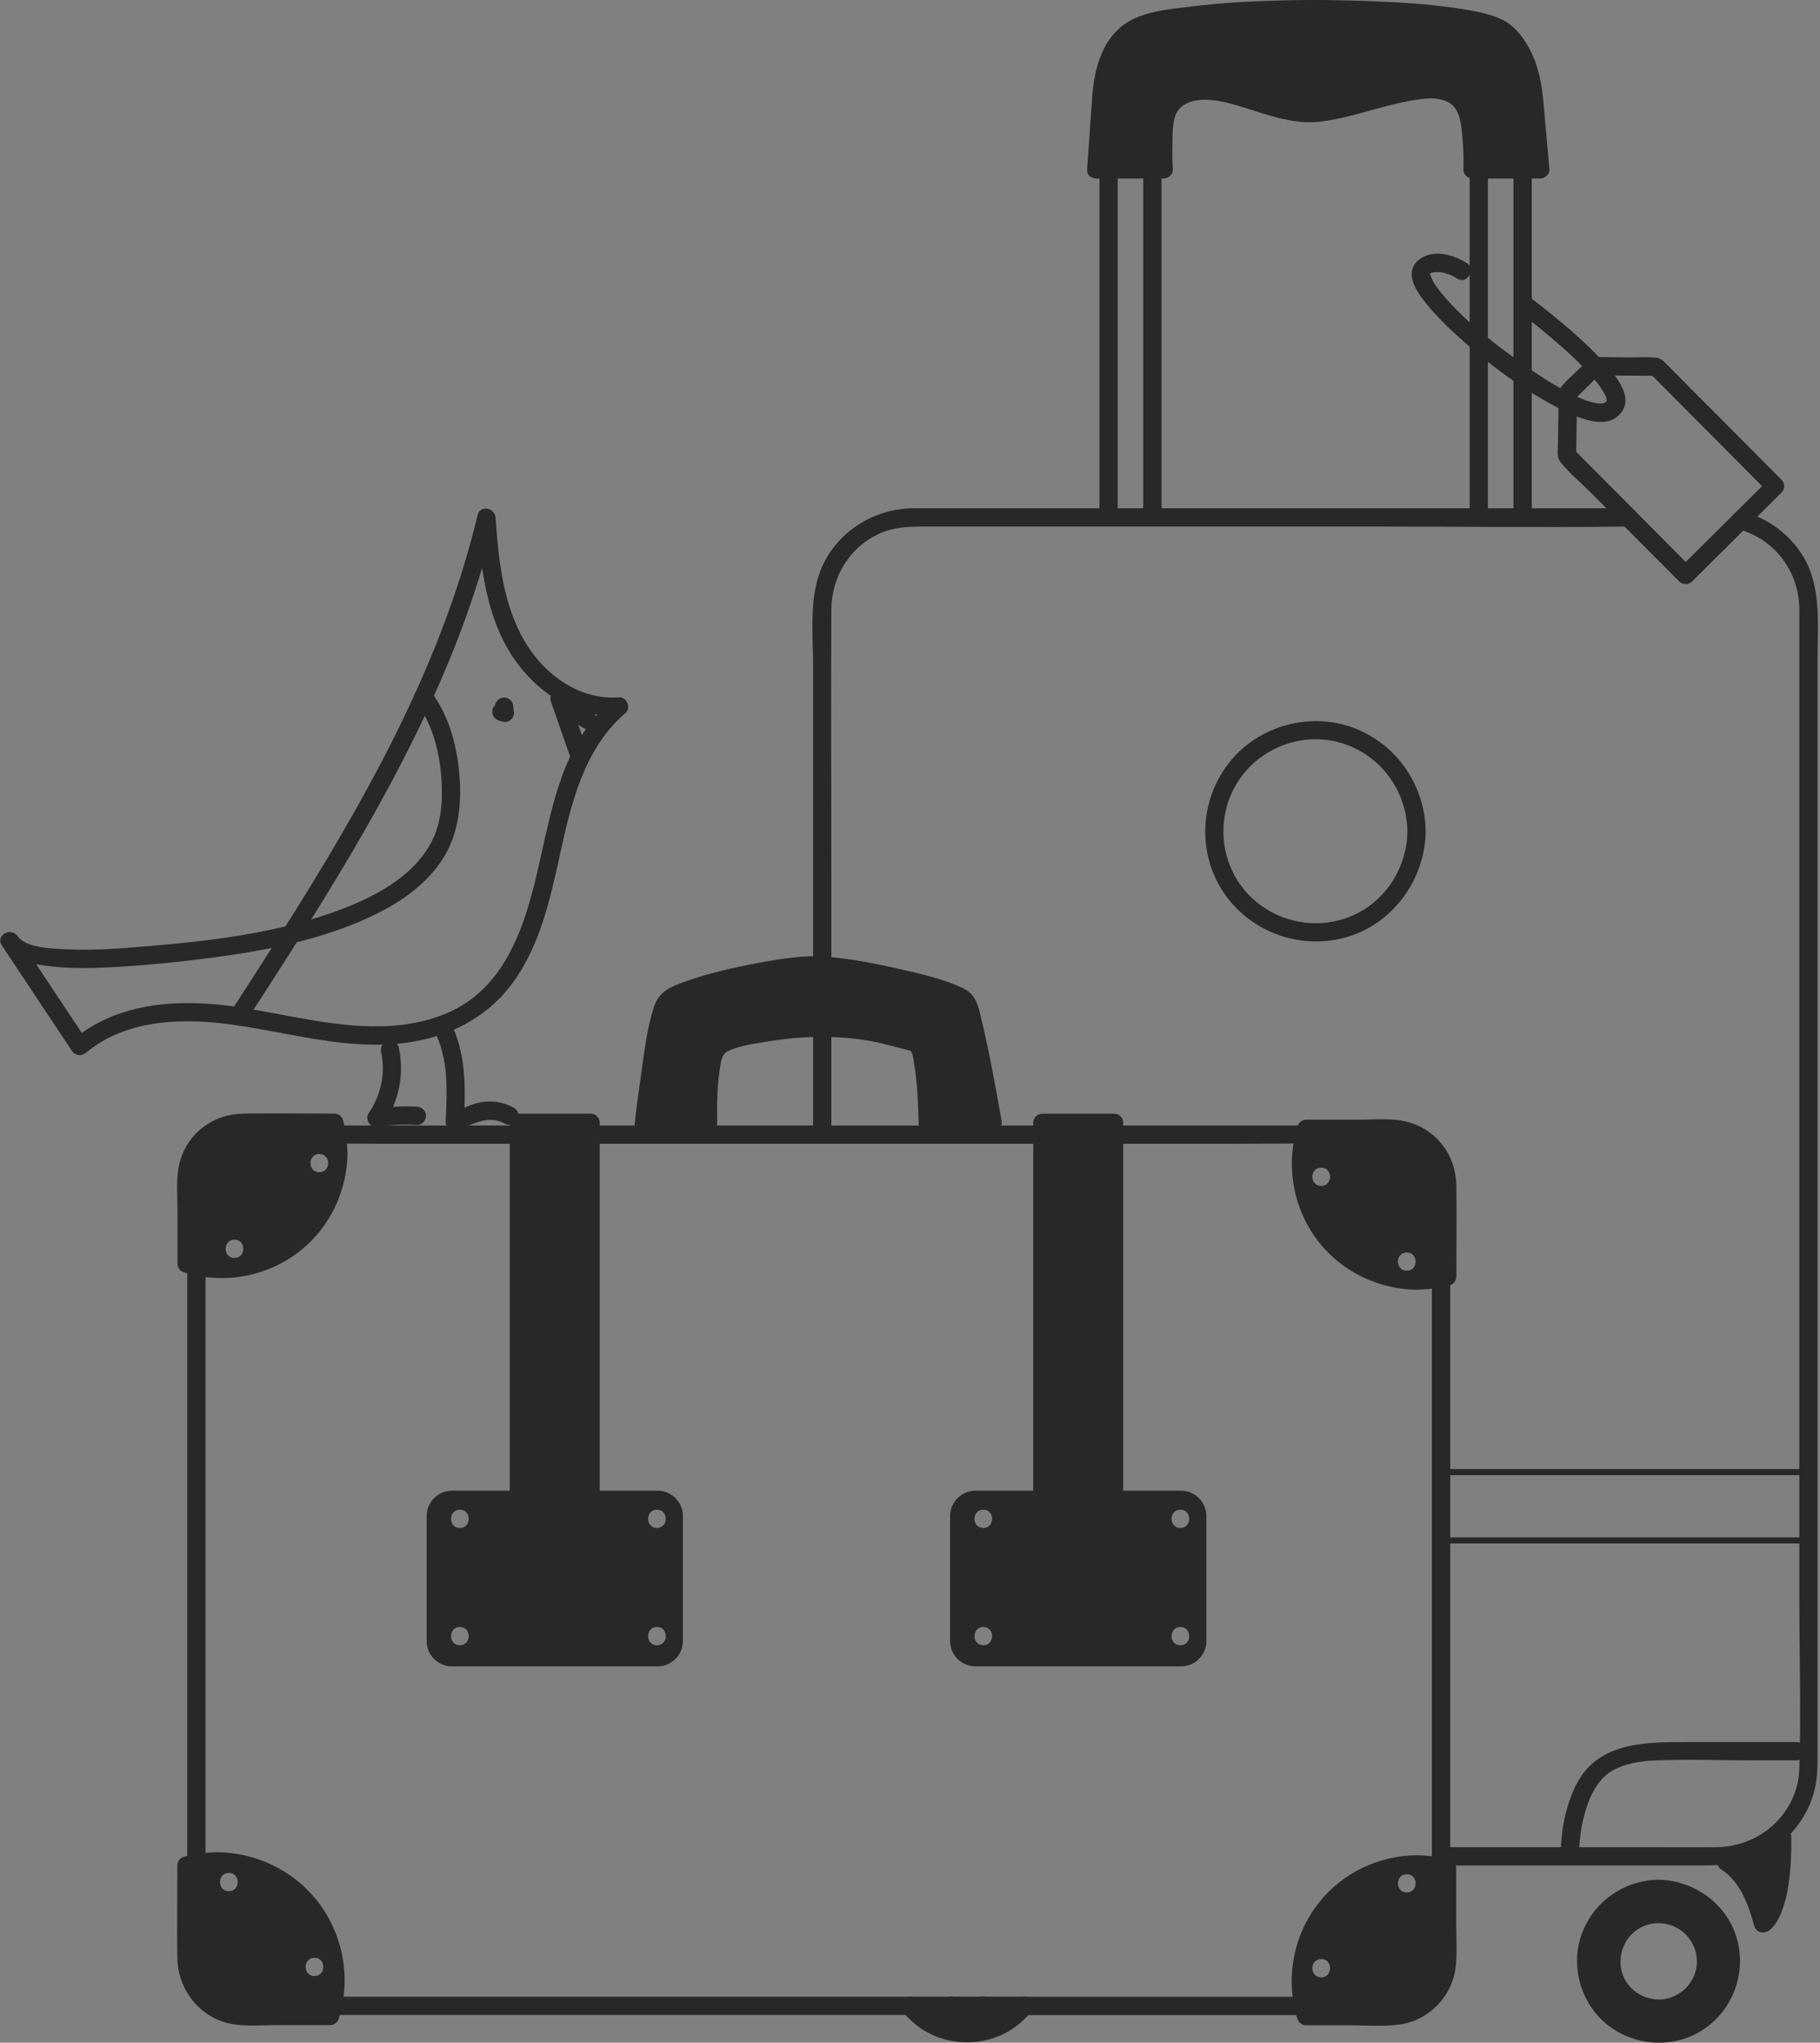 <svg width="90" height="101" viewBox="0 0 90 101" fill="none" xmlns="http://www.w3.org/2000/svg">
<rect x="0" y="0" width="90" height="101" fill="#808080" stroke="none"/>
<g clip-path="url(#clip0_2022_14475)">
<path d="M55.273 25.587V5.632C55.273 5.05 54.368 5.05 54.368 5.632V25.587C54.368 26.169 55.273 26.169 55.273 25.587Z" fill="#282828"/>
<path d="M57.438 25.587V5.632C57.438 5.05 56.534 5.05 56.534 5.632V25.587C56.534 26.169 57.438 26.169 57.438 25.587Z" fill="#282828"/>
<path d="M73.58 25.587V5.632C73.58 5.05 72.676 5.05 72.676 5.632V25.587C72.676 26.169 73.58 26.169 73.58 25.587Z" fill="#282828"/>
<path d="M75.746 25.587V5.632C75.746 5.05 74.842 5.05 74.842 5.632V25.587C74.842 26.169 75.746 26.169 75.746 25.587Z" fill="#282828"/>
<path d="M54.224 8.377H57.547C57.547 8.377 57.374 5.737 57.933 5.151C59.584 3.411 62.425 5.597 64.728 5.597C67.03 5.597 70.972 3.411 72.294 5.026C72.905 5.773 72.825 8.377 72.825 8.377H76.176L75.81 4.263C75.81 4.263 75.489 2.398 74.364 1.538C72.945 0.453 65.198 0.453 65.198 0.453C65.198 0.453 56.984 0.409 55.719 1.703C54.598 2.848 54.513 4.263 54.513 4.263L54.224 8.377Z" fill="#282828"/>
<path d="M54.224 8.826H57.547C57.78 8.826 58.013 8.618 57.997 8.376C57.973 7.967 57.965 7.553 57.977 7.143C57.989 6.649 57.949 5.901 58.246 5.475C58.684 4.852 59.653 4.881 60.304 5.001C61.156 5.162 61.971 5.479 62.803 5.716C63.562 5.933 64.35 6.098 65.146 6.026C65.941 5.953 66.693 5.753 67.448 5.548C68.204 5.343 68.967 5.122 69.743 4.981C70.337 4.873 71.101 4.756 71.655 5.073C72.238 5.407 72.274 6.275 72.322 6.87C72.366 7.368 72.382 7.874 72.366 8.376C72.358 8.622 72.579 8.826 72.817 8.826H76.168C76.397 8.826 76.642 8.618 76.618 8.376C76.525 7.312 76.429 6.247 76.336 5.182C76.248 4.185 76.107 3.305 75.621 2.393C75.3 1.791 74.842 1.22 74.207 0.935C73.688 0.702 73.118 0.585 72.559 0.489C71.064 0.231 69.538 0.131 68.023 0.067C66.508 0.002 64.868 -0.022 63.289 0.023C61.847 0.063 60.396 0.139 58.962 0.316C57.877 0.448 56.494 0.549 55.578 1.216C54.461 2.032 54.099 3.49 54.011 4.792C53.927 5.986 53.842 7.179 53.758 8.372C53.718 8.955 54.622 8.951 54.662 8.372C54.734 7.368 54.803 6.359 54.875 5.355C54.947 4.35 54.963 3.591 55.49 2.711C55.819 2.16 56.109 1.871 56.687 1.678C57.234 1.493 57.812 1.389 58.383 1.3C59.777 1.083 61.196 1.007 62.602 0.951C64.008 0.894 65.427 0.886 66.845 0.927C68.264 0.967 69.638 1.035 71.028 1.184C71.667 1.252 72.31 1.34 72.937 1.481C73.343 1.574 73.797 1.67 74.13 1.931C74.789 2.446 75.127 3.366 75.312 4.153C75.328 4.222 75.34 4.29 75.356 4.358C75.356 4.362 75.34 4.189 75.352 4.334C75.364 4.535 75.388 4.736 75.404 4.941C75.505 6.086 75.605 7.231 75.71 8.376L76.16 7.926H72.808L73.258 8.376C73.275 7.874 73.258 7.368 73.214 6.87C73.154 6.182 73.086 5.371 72.668 4.796C71.711 3.486 69.654 4.033 68.36 4.362C67.476 4.587 66.6 4.864 65.7 5.033C64.8 5.202 63.976 5.11 63.1 4.86C61.497 4.406 59.408 3.378 57.885 4.571C56.84 5.391 57.005 7.179 57.081 8.372L57.531 7.922H54.208C53.625 7.922 53.625 8.826 54.208 8.826H54.224Z" fill="#282828"/>
<path d="M85.952 26.159C87.784 26.662 88.974 28.277 88.978 30.162C88.978 30.66 88.978 31.154 88.978 31.652V79.079C88.978 81.864 89.066 84.665 88.978 87.45C88.906 89.668 87.033 91.327 84.859 91.335C83.774 91.339 82.693 91.335 81.608 91.335H71.257C70.675 91.335 70.675 92.239 71.257 92.239H83.947C85.317 92.239 86.631 92.175 87.8 91.327C88.801 90.608 89.532 89.527 89.773 88.313C89.874 87.819 89.878 87.325 89.878 86.823V32.572C89.878 30.853 90.087 28.98 89.135 27.457C88.463 26.384 87.403 25.625 86.189 25.287C85.627 25.135 85.389 26.007 85.948 26.159H85.952Z" fill="#282828"/>
<path d="M41.112 56.099V43.635C41.112 39.134 41.088 34.638 41.112 30.137C41.12 28.514 42.029 27.023 43.535 26.364C44.198 26.075 44.882 26.035 45.585 26.035H68.131C72.198 26.035 76.268 26.091 80.338 26.035C80.403 26.035 80.467 26.035 80.535 26.035C81.118 26.035 81.118 25.131 80.535 25.131H46.099C45.782 25.131 45.464 25.127 45.147 25.131C43.238 25.155 41.458 26.248 40.662 28C39.991 29.478 40.208 31.327 40.208 32.914V56.099C40.208 56.682 41.112 56.682 41.112 56.099Z" fill="#282828"/>
<path d="M89.432 76.164H71.261" stroke="#282828" stroke-width="0.301" stroke-miterlimit="10"/>
<path d="M89.432 72.789H71.261" stroke="#282828" stroke-width="0.301" stroke-miterlimit="10"/>
<path d="M78.092 91.642C78.092 90.778 78.253 89.878 78.562 89.074C78.796 88.467 79.161 87.877 79.736 87.547C80.343 87.201 81.082 87.081 81.769 87.049C83.368 86.972 84.984 87.041 86.583 87.041H88.825C89.408 87.041 89.408 86.137 88.825 86.137H83.268C81.219 86.137 78.948 86.181 77.915 88.302C77.421 89.319 77.188 90.513 77.184 91.642C77.184 92.224 78.088 92.224 78.088 91.642H78.092Z" fill="#282828"/>
<path d="M82.014 93.394C80.037 93.394 78.434 95.002 78.434 96.979C78.434 98.956 80.037 100.559 82.014 100.559C83.991 100.559 85.598 98.956 85.598 96.979C85.598 95.002 83.995 93.394 82.014 93.394ZM82.014 99.317C80.724 99.317 79.675 98.273 79.675 96.979C79.675 95.685 80.724 94.64 82.014 94.64C83.304 94.64 84.357 95.685 84.357 96.979C84.357 98.273 83.308 99.317 82.014 99.317Z" fill="#282828"/>
<path d="M82.014 92.942C80.33 92.966 78.836 93.998 78.237 95.573C77.638 97.149 78.141 99.013 79.442 100.078C80.744 101.143 82.621 101.315 84.079 100.444C85.538 99.572 86.278 97.876 85.976 96.22C85.635 94.324 83.911 92.97 82.014 92.942C81.431 92.933 81.431 93.838 82.014 93.846C83.316 93.862 84.513 94.665 84.96 95.903C85.406 97.141 85.02 98.571 83.991 99.411C82.962 100.251 81.524 100.327 80.411 99.664C79.298 99.001 78.695 97.683 78.936 96.413C79.221 94.93 80.511 93.866 82.014 93.846C82.597 93.838 82.597 92.933 82.014 92.942Z" fill="#282828"/>
<path d="M82.014 98.865C81.239 98.853 80.511 98.379 80.246 97.639C79.981 96.9 80.202 96.008 80.841 95.502C81.48 94.995 82.323 94.963 82.99 95.361C83.658 95.759 84.023 96.546 83.883 97.31C83.718 98.214 82.93 98.857 82.018 98.869C81.436 98.877 81.436 99.781 82.018 99.773C83.192 99.757 84.224 99.038 84.642 97.941C85.06 96.844 84.702 95.574 83.814 94.843C82.926 94.111 81.608 93.975 80.596 94.581C79.583 95.188 79.077 96.365 79.286 97.519C79.523 98.825 80.72 99.753 82.022 99.773C82.605 99.781 82.605 98.877 82.022 98.869L82.014 98.865Z" fill="#282828"/>
<path d="M85.361 92.051C86.386 92.702 86.86 93.94 87.186 95.109C87.419 94.94 87.551 94.667 87.664 94.402C88.086 93.389 88.154 91.878 88.126 90.781L85.361 92.051Z" fill="#282828"/>
<path d="M85.132 92.443C86.073 93.054 86.462 94.207 86.752 95.232C86.852 95.589 87.246 95.633 87.507 95.433C87.837 95.171 88.013 94.769 88.154 94.384C88.295 93.998 88.375 93.62 88.435 93.231C88.56 92.419 88.596 91.599 88.576 90.784C88.568 90.418 88.206 90.253 87.897 90.394C86.977 90.816 86.052 91.242 85.132 91.663C84.911 91.764 84.855 92.085 84.972 92.282C85.104 92.511 85.369 92.547 85.59 92.443C86.511 92.021 87.435 91.595 88.355 91.173L87.676 90.784C87.696 91.495 87.676 92.218 87.579 92.921C87.527 93.275 87.455 93.624 87.346 93.966C87.25 94.271 87.129 94.589 86.868 94.794L87.624 94.995C87.266 93.721 86.744 92.415 85.59 91.668C85.1 91.35 84.646 92.134 85.132 92.447V92.443Z" fill="#282828"/>
<path d="M48.602 99.18H50.644C49.989 100.019 48.964 100.558 47.819 100.558C46.674 100.558 45.653 100.019 44.998 99.18H47.035" fill="#282828"/>
<path d="M48.602 99.631H50.644L50.322 98.859C49.707 99.631 48.811 100.105 47.819 100.105C46.826 100.105 45.934 99.631 45.319 98.859L44.998 99.631H47.035C47.618 99.631 47.618 98.727 47.035 98.727H44.998C44.572 98.727 44.444 99.205 44.676 99.498C46.26 101.479 49.378 101.479 50.961 99.498C51.194 99.205 51.066 98.727 50.64 98.727H48.598C48.016 98.727 48.016 99.631 48.598 99.631H48.602Z" fill="#282828"/>
<path d="M47.035 99.18C47.28 99.268 47.541 99.316 47.819 99.316C48.096 99.316 48.357 99.268 48.602 99.18" fill="white"/>
<path d="M46.915 99.612C47.489 99.817 48.148 99.817 48.723 99.612C48.944 99.531 49.117 99.298 49.04 99.057C48.968 98.836 48.723 98.656 48.486 98.74C48.333 98.792 48.18 98.832 48.02 98.856L48.14 98.84C47.927 98.868 47.714 98.868 47.501 98.84L47.622 98.856C47.465 98.832 47.308 98.796 47.156 98.74C46.931 98.659 46.649 98.828 46.601 99.057C46.545 99.311 46.678 99.528 46.919 99.612H46.915Z" fill="#282828"/>
<path d="M69.598 41.106C69.574 43.002 68.4 44.742 66.596 45.385C64.792 46.028 62.739 45.466 61.521 43.987C60.303 42.508 60.171 40.395 61.139 38.771C62.108 37.148 64.032 36.276 65.885 36.63C68.035 37.039 69.566 38.932 69.598 41.106C69.606 41.689 70.51 41.689 70.502 41.106C70.47 38.84 69.083 36.81 66.962 35.999C64.82 35.183 62.293 35.862 60.842 37.634C59.391 39.406 59.187 41.934 60.36 43.895C61.533 45.855 63.824 46.864 66.058 46.462C68.629 46 70.466 43.682 70.502 41.102C70.51 40.519 69.606 40.519 69.598 41.102V41.106Z" fill="#282828"/>
<path d="M48.602 98.727H47.035C46.798 98.727 46.573 98.936 46.585 99.177C46.597 99.418 46.782 99.627 47.035 99.627H48.602C48.839 99.627 49.064 99.418 49.052 99.177C49.04 98.936 48.855 98.727 48.602 98.727Z" fill="#282828"/>
<path d="M44.998 98.728H14.347C13.692 98.728 13.037 98.74 12.382 98.728C11.148 98.704 10.188 97.739 10.164 96.51C10.164 96.341 10.164 96.168 10.164 95.999C10.164 93.219 10.164 90.434 10.164 87.653V59.337C10.164 59.152 10.164 58.967 10.164 58.782C10.188 57.549 11.14 56.584 12.378 56.556C14.805 56.504 17.236 56.556 19.663 56.556H60.617C63.265 56.556 65.913 56.508 68.561 56.556C69.73 56.576 70.735 57.432 70.807 58.63C70.831 58.999 70.807 59.377 70.807 59.751C70.807 61.692 70.807 63.636 70.807 65.577C70.807 68.724 70.807 71.87 70.807 75.016C70.807 78.162 70.807 81.092 70.807 84.129C70.807 87.167 70.807 89.988 70.807 92.917V96.04C70.807 96.357 70.827 96.686 70.755 97C70.582 97.763 70.016 98.39 69.268 98.627C68.862 98.756 68.436 98.732 68.014 98.732H66.029C61.83 98.732 57.627 98.732 53.428 98.732H50.644C50.061 98.732 50.061 99.636 50.644 99.636H60.271C62.333 99.636 64.394 99.636 66.455 99.636C67.637 99.636 69.095 99.833 70.156 99.222C71.217 98.611 71.715 97.49 71.715 96.289V90.346C71.715 86.219 71.715 82.096 71.715 77.969C71.715 73.843 71.715 73.63 71.715 71.46C71.715 67.474 71.715 63.484 71.715 59.498C71.715 58.991 71.743 58.477 71.615 57.983C71.261 56.601 69.996 55.684 68.593 55.652C67.842 55.636 67.09 55.652 66.339 55.652H14.174C13.362 55.652 12.45 55.552 11.655 55.737C10.244 56.062 9.288 57.352 9.26 58.77C9.26 58.931 9.26 59.096 9.26 59.257V96.12C9.26 96.297 9.252 96.474 9.26 96.65C9.344 98.197 10.554 99.475 12.101 99.616C12.768 99.676 13.455 99.628 14.122 99.628H44.998C45.581 99.628 45.581 98.724 44.998 98.724V98.728Z" fill="#282828"/>
<path d="M11.168 92.055C11.028 92.039 10.883 92.035 10.738 92.035C10.594 92.035 10.445 92.039 10.3 92.051C9.931 92.079 9.569 92.14 9.228 92.236V96.829C9.228 98.404 10.501 99.682 12.081 99.682H16.328C16.509 99.119 16.605 98.525 16.605 97.902C16.605 94.808 14.206 92.272 11.168 92.055ZM15.548 96.801C16.131 96.801 16.131 97.705 15.548 97.705C14.966 97.705 14.97 96.801 15.548 96.801ZM11.317 93.51C10.734 93.51 10.734 92.606 11.317 92.606C11.9 92.606 11.9 93.51 11.317 93.51Z" fill="#282828"/>
<path d="M10.738 92.49C12.382 92.506 13.937 93.238 14.97 94.523C16.107 95.934 16.424 97.843 15.894 99.562L16.328 99.229C14.913 99.229 13.495 99.253 12.081 99.229C10.742 99.209 9.698 98.148 9.678 96.814C9.67 96.091 9.678 95.367 9.678 94.648V92.241L9.344 92.675C9.802 92.555 10.26 92.494 10.734 92.49C11.317 92.482 11.317 91.578 10.734 91.586C10.184 91.594 9.637 91.662 9.103 91.803C8.91 91.855 8.77 92.04 8.77 92.237C8.77 93.76 8.745 95.287 8.77 96.814C8.79 98.268 9.722 99.574 11.128 99.996C11.912 100.229 12.828 100.133 13.636 100.133H16.324C16.529 100.133 16.701 99.992 16.758 99.799C17.377 97.794 16.967 95.6 15.661 93.957C14.467 92.458 12.635 91.598 10.726 91.582C10.144 91.578 10.144 92.482 10.726 92.486L10.738 92.49Z" fill="#282828"/>
<path d="M16.714 56.568C16.686 56.211 16.625 55.861 16.533 55.523H12.024C10.477 55.523 9.228 56.773 9.228 58.32V62.491C9.778 62.668 10.361 62.76 10.972 62.76C14.005 62.76 16.489 60.418 16.714 57.44C16.726 57.291 16.73 57.147 16.73 57.002C16.73 56.858 16.726 56.713 16.714 56.568ZM15.79 57.962C15.207 57.962 15.207 57.058 15.79 57.058C16.372 57.058 16.372 57.962 15.79 57.962ZM11.594 61.294C12.177 61.294 12.177 62.198 11.594 62.198C11.012 62.198 11.016 61.294 11.594 61.294Z" fill="#282828"/>
<path d="M16.276 57.002C16.26 58.614 15.544 60.136 14.283 61.149C12.9 62.262 11.032 62.576 9.344 62.053L9.678 62.487C9.678 61.097 9.654 59.707 9.678 58.32C9.698 57.014 10.735 55.99 12.04 55.97C12.748 55.962 13.459 55.97 14.166 55.97H16.529L16.095 55.636C16.215 56.086 16.272 56.532 16.276 56.998C16.284 57.581 17.188 57.581 17.18 56.998C17.172 56.456 17.103 55.921 16.967 55.395C16.915 55.202 16.73 55.062 16.533 55.062C15.038 55.062 13.539 55.037 12.04 55.062C10.542 55.086 9.324 55.998 8.91 57.384C8.681 58.156 8.778 59.052 8.778 59.847V62.483C8.778 62.688 8.918 62.861 9.111 62.917C11.084 63.524 13.238 63.122 14.853 61.84C16.328 60.671 17.168 58.867 17.188 56.994C17.192 56.412 16.288 56.412 16.284 56.994L16.276 57.002Z" fill="#282828"/>
<path d="M31.866 55.523C31.866 55.523 32.489 50.138 32.975 49.499C33.462 48.861 38.456 47.691 40.413 47.731C42.37 47.768 47.473 48.957 47.811 49.52C48.148 50.086 49.109 55.527 49.109 55.527H45.89C45.89 55.527 45.814 51.91 45.368 51.629C44.922 51.348 42.571 50.805 40.727 50.805C38.882 50.805 36.146 51.264 35.547 51.722C34.948 52.18 35.025 55.527 35.025 55.527H31.862L31.866 55.523Z" fill="#282828"/>
<path d="M32.316 55.521C32.501 53.93 32.702 52.326 33.044 50.763C33.108 50.474 33.2 50.036 33.301 49.835C33.349 49.735 33.313 49.783 33.373 49.743C33.51 49.658 33.651 49.59 33.799 49.526C34.812 49.1 35.925 48.855 36.998 48.63C38.071 48.405 39.188 48.184 40.293 48.18C41.398 48.176 42.418 48.397 43.447 48.605C44.552 48.831 45.661 49.088 46.726 49.461C46.879 49.514 47.035 49.57 47.18 49.638C47.28 49.686 47.457 49.795 47.449 49.791C47.401 49.755 47.425 49.751 47.465 49.875C47.517 50.036 47.562 50.197 47.602 50.358C48.052 52.093 48.353 53.873 48.667 55.641L49.101 55.071H45.882L46.332 55.521C46.312 54.532 46.256 53.54 46.115 52.559C46.059 52.158 46.007 51.603 45.689 51.31C45.263 50.916 44.435 50.824 43.897 50.711C41.968 50.309 40.068 50.277 38.119 50.554C37.014 50.711 35.234 50.803 34.844 52.073C34.51 53.15 34.538 54.4 34.567 55.521L35.017 55.071H31.854C31.272 55.071 31.272 55.975 31.854 55.975H35.017C35.258 55.975 35.475 55.766 35.467 55.525C35.447 54.677 35.459 53.813 35.579 52.973C35.632 52.604 35.672 52.146 35.957 51.997C36.495 51.716 37.191 51.627 37.777 51.527C39.481 51.229 41.201 51.169 42.913 51.45C43.608 51.563 44.267 51.772 44.946 51.933C44.962 51.933 45.131 52.029 45.058 51.965C44.986 51.901 45.066 51.993 45.07 52.001C45.155 52.21 45.187 52.447 45.219 52.668C45.368 53.608 45.404 54.573 45.424 55.525C45.428 55.77 45.625 55.975 45.874 55.975H49.093C49.41 55.975 49.579 55.686 49.527 55.404C49.229 53.729 48.928 52.045 48.53 50.39C48.373 49.739 48.273 49.172 47.622 48.863C46.654 48.401 45.561 48.16 44.52 47.922C43.314 47.645 42.081 47.4 40.843 47.304C39.742 47.215 38.621 47.404 37.54 47.605C36.315 47.83 35.081 48.107 33.904 48.525C33.192 48.778 32.602 49.007 32.349 49.759C31.987 50.844 31.862 52.033 31.698 53.158C31.585 53.946 31.477 54.737 31.388 55.529C31.32 56.108 32.228 56.099 32.292 55.529L32.316 55.521Z" fill="#282828"/>
<path d="M68.758 55.816H64.587C64.41 56.367 64.318 56.95 64.318 57.56C64.318 60.594 66.664 63.077 69.642 63.298C69.787 63.31 69.931 63.314 70.076 63.314C70.221 63.314 70.365 63.314 70.51 63.298H70.514C70.871 63.274 71.221 63.214 71.559 63.117V58.613C71.559 57.066 70.305 55.816 68.758 55.816ZM65.334 58.637C64.752 58.637 64.752 57.733 65.334 57.733C65.917 57.733 65.917 58.637 65.334 58.637ZM69.566 61.928C70.148 61.928 70.148 62.832 69.566 62.832C68.983 62.832 68.987 61.928 69.566 61.928Z" fill="#282828"/>
<path d="M70.076 62.862C68.465 62.846 66.942 62.131 65.929 60.869C64.816 59.487 64.503 57.618 65.025 55.931L64.591 56.264C65.981 56.264 67.372 56.24 68.758 56.264C70.064 56.284 71.088 57.321 71.109 58.627C71.117 59.334 71.109 60.045 71.109 60.752C71.109 61.54 71.109 62.328 71.109 63.115L71.442 62.681C70.992 62.802 70.546 62.858 70.08 62.862C69.497 62.87 69.497 63.774 70.08 63.766C70.622 63.758 71.157 63.69 71.683 63.553C71.876 63.501 72.017 63.316 72.017 63.119C72.017 61.624 72.041 60.126 72.017 58.627C71.993 57.128 71.081 55.91 69.694 55.496C68.923 55.267 68.027 55.364 67.231 55.364C66.351 55.364 65.471 55.364 64.595 55.364C64.39 55.364 64.217 55.505 64.161 55.697C63.554 57.67 63.956 59.824 65.238 61.44C66.407 62.914 68.211 63.754 70.084 63.774C70.667 63.778 70.667 62.874 70.084 62.87L70.076 62.862Z" fill="#282828"/>
<path d="M70.506 92.2C70.361 92.188 70.221 92.184 70.076 92.184C69.931 92.184 69.787 92.188 69.642 92.2H69.638C66.66 92.425 64.318 94.904 64.318 97.942C64.318 98.549 64.41 99.135 64.587 99.686H68.758C70.305 99.686 71.559 98.432 71.559 96.885V92.38C71.217 92.284 70.868 92.224 70.506 92.2ZM69.566 92.67C70.148 92.67 70.148 93.574 69.566 93.574C68.983 93.574 68.987 92.67 69.566 92.67ZM65.335 96.865C65.917 96.865 65.917 97.769 65.335 97.769C64.752 97.769 64.752 96.865 65.335 96.865Z" fill="#282828"/>
<path d="M70.076 91.731C68.2 91.746 66.399 92.59 65.23 94.065C63.948 95.68 63.546 97.834 64.153 99.807C64.213 99.996 64.386 100.141 64.587 100.141C65.331 100.141 66.078 100.141 66.821 100.141C67.565 100.141 68.404 100.209 69.172 100.108C70.707 99.912 71.892 98.634 72.001 97.095C72.053 96.38 72.009 95.648 72.009 94.929C72.009 94.081 72.009 93.229 72.009 92.381C72.009 92.184 71.868 91.996 71.675 91.948C71.153 91.811 70.614 91.743 70.072 91.734C69.489 91.726 69.489 92.631 70.072 92.639C70.538 92.643 70.984 92.699 71.434 92.819L71.101 92.385C71.101 93.856 71.105 95.323 71.101 96.793C71.101 97.967 70.337 99.004 69.148 99.208C68.473 99.325 67.721 99.24 67.038 99.24C66.219 99.24 65.403 99.24 64.583 99.24L65.017 99.574C64.499 97.886 64.808 96.018 65.921 94.636C66.934 93.378 68.457 92.659 70.068 92.643C70.651 92.639 70.651 91.734 70.068 91.739L70.076 91.731Z" fill="#282828"/>
<path d="M29.21 55.52H25.662V80.083H29.21V55.52Z" fill="#282828"/>
<path d="M28.756 55.52V80.084L29.206 79.634H25.658L26.108 80.084V55.52L25.658 55.971H29.206C29.789 55.971 29.789 55.066 29.206 55.066H25.658C25.413 55.066 25.208 55.275 25.208 55.517V80.08C25.208 80.325 25.417 80.53 25.658 80.53H29.206C29.451 80.53 29.656 80.321 29.656 80.08V55.517C29.656 54.934 28.752 54.934 28.752 55.517L28.756 55.52Z" fill="#282828"/>
<path d="M58.399 73.707H48.241C47.546 73.707 46.983 74.27 46.983 74.965V81.137C46.983 81.832 47.546 82.394 48.241 82.394H58.399C59.094 82.394 59.657 81.832 59.657 81.137V74.965C59.657 74.27 59.094 73.707 58.399 73.707ZM48.627 81.35C48.044 81.35 48.044 80.446 48.627 80.446C49.209 80.446 49.205 81.35 48.627 81.35ZM48.627 75.551C48.044 75.551 48.044 74.647 48.627 74.647C49.209 74.647 49.205 75.551 48.627 75.551ZM58.371 81.35C57.788 81.35 57.788 80.446 58.371 80.446C58.953 80.446 58.953 81.35 58.371 81.35ZM58.371 75.551C57.788 75.551 57.788 74.647 58.371 74.647C58.953 74.647 58.953 75.551 58.371 75.551Z" fill="#282828"/>
<path d="M32.513 73.707H22.355C21.66 73.707 21.098 74.27 21.098 74.965V81.137C21.098 81.832 21.66 82.394 22.355 82.394H32.513C33.209 82.394 33.771 81.832 33.771 81.137V74.965C33.771 74.27 33.209 73.707 32.513 73.707ZM22.741 81.35C22.158 81.35 22.158 80.446 22.741 80.446C23.324 80.446 23.32 81.35 22.741 81.35ZM22.741 75.551C22.158 75.551 22.158 74.647 22.741 74.647C23.324 74.647 23.32 75.551 22.741 75.551ZM32.485 81.35C31.903 81.35 31.903 80.446 32.485 80.446C33.068 80.446 33.068 81.35 32.485 81.35ZM32.485 75.551C31.903 75.551 31.903 74.647 32.485 74.647C33.068 74.647 33.068 75.551 32.485 75.551Z" fill="#282828"/>
<path d="M55.096 55.52H51.548V80.083H55.096V55.52Z" fill="#282828"/>
<path d="M54.642 55.52V80.084L55.092 79.634H51.544L51.994 80.084V55.52L51.544 55.971H55.092C55.674 55.971 55.674 55.066 55.092 55.066H51.544C51.299 55.066 51.094 55.275 51.094 55.517V80.08C51.094 80.325 51.303 80.53 51.544 80.53H55.092C55.337 80.53 55.542 80.321 55.542 80.08V55.517C55.542 54.934 54.638 54.934 54.638 55.517L54.642 55.52Z" fill="#282828"/>
<path d="M80.21 20.34C80.789 19.52 79.736 18.387 79.23 17.832C78.418 16.944 77.494 16.157 76.557 15.405C76.232 15.144 75.902 14.887 75.573 14.638C75.38 14.489 75.067 14.606 74.954 14.799C74.817 15.032 74.922 15.269 75.115 15.417C75.203 15.486 75.292 15.554 75.38 15.618C75.424 15.654 75.308 15.562 75.356 15.602C75.372 15.614 75.388 15.626 75.404 15.638C75.44 15.666 75.472 15.691 75.509 15.719C75.593 15.783 75.673 15.847 75.758 15.916C76.164 16.241 76.565 16.57 76.959 16.912C77.405 17.298 77.843 17.696 78.257 18.118C78.627 18.495 78.956 18.853 79.209 19.247C79.27 19.339 79.326 19.436 79.374 19.536C79.386 19.556 79.394 19.576 79.402 19.596C79.438 19.673 79.382 19.54 79.402 19.592C79.418 19.637 79.434 19.677 79.442 19.721C79.454 19.773 79.454 19.898 79.454 19.761C79.454 19.793 79.467 19.829 79.454 19.861C79.43 19.934 79.463 19.809 79.463 19.809C79.459 19.817 79.447 19.866 79.447 19.873C79.447 19.797 79.483 19.809 79.43 19.886C79.29 20.087 79.394 20.388 79.591 20.504C79.816 20.637 80.069 20.541 80.21 20.344V20.34Z" fill="#282828"/>
<path d="M87.459 23.715C85.984 25.178 84.513 26.644 83.039 28.107H83.678C81.721 26.138 79.764 24.169 77.807 22.2L77.94 22.522C77.956 21.493 77.972 20.46 77.992 19.432L77.859 19.753C78.305 19.311 78.747 18.869 79.193 18.427L78.872 18.56C79.884 18.568 80.893 18.576 81.906 18.584L81.584 18.451C83.541 20.42 85.498 22.389 87.455 24.358C87.865 24.772 88.504 24.133 88.094 23.719C86.824 22.445 85.558 21.168 84.288 19.894C83.653 19.255 83.019 18.62 82.388 17.981C82.227 17.82 82.115 17.708 81.865 17.684C81.415 17.64 80.937 17.676 80.483 17.672C79.977 17.672 79.471 17.648 78.968 17.66C78.591 17.672 78.406 17.937 78.148 18.186C77.843 18.487 77.478 18.777 77.212 19.118C76.987 19.408 77.072 19.922 77.068 20.267L77.04 21.987C77.035 22.289 76.975 22.606 77.172 22.855C77.598 23.39 78.165 23.852 78.643 24.334C80.105 25.805 81.568 27.279 83.035 28.75C83.207 28.923 83.501 28.923 83.674 28.75C85.148 27.287 86.619 25.821 88.094 24.358C88.508 23.948 87.869 23.309 87.455 23.719L87.459 23.715Z" fill="#282828"/>
<path d="M72.515 12.997C72.009 12.68 71.342 12.451 70.743 12.579C70.144 12.708 69.714 13.142 69.827 13.749C69.923 14.271 70.297 14.729 70.626 15.127C71.052 15.645 71.534 16.119 72.029 16.573C73.572 17.984 75.368 19.33 77.24 20.262C78.016 20.648 79.438 21.303 80.138 20.431C80.499 19.981 79.864 19.338 79.499 19.792C79.362 19.961 79.213 19.969 78.948 19.933C78.558 19.877 78.177 19.712 77.827 19.543C76.903 19.101 76.043 18.526 75.211 17.932C73.821 16.943 72.443 15.874 71.338 14.564C71.157 14.351 70.984 14.126 70.847 13.881C70.803 13.797 70.715 13.524 70.699 13.572C70.751 13.419 71.213 13.439 71.414 13.492C71.643 13.552 71.86 13.648 72.061 13.777C72.555 14.086 73.009 13.303 72.519 12.997H72.515Z" fill="#282828"/>
<path d="M12.27 50.341C16.171 44.31 20.097 38.21 22.681 31.476C23.404 29.591 24.011 27.666 24.481 25.705L23.593 25.585C23.758 27.951 24.023 30.487 25.377 32.508C26.53 34.228 28.471 35.538 30.605 35.377L30.283 34.606C26.607 37.744 27.318 43.112 25.216 47.09C24.662 48.139 23.898 49.071 22.878 49.694C21.857 50.317 20.623 50.63 19.418 50.719C16.677 50.916 14.013 50.08 11.321 49.734C8.629 49.389 5.768 49.614 3.614 51.402L4.325 51.494C3.172 49.758 2.019 48.023 0.866 46.287L0.086 46.745C0.564 47.416 1.412 47.625 2.188 47.741C3.248 47.894 4.329 47.886 5.398 47.83C7.126 47.745 8.866 47.565 10.582 47.34C12.784 47.05 14.994 46.632 17.079 45.849C18.98 45.133 20.981 44.069 22.026 42.248C22.669 41.127 22.817 39.793 22.733 38.52C22.637 37.025 22.247 35.446 21.335 34.228C20.989 33.77 20.206 34.22 20.555 34.686C21.319 35.699 21.688 36.977 21.805 38.226C21.905 39.291 21.881 40.452 21.427 41.441C20.636 43.164 18.807 44.201 17.116 44.868C13.76 46.194 10.088 46.568 6.519 46.849C5.402 46.938 4.277 46.994 3.156 46.93C2.521 46.894 1.292 46.877 0.87 46.287C0.536 45.821 -0.235 46.251 0.09 46.745C1.243 48.481 2.397 50.217 3.55 51.952C3.723 52.21 4.028 52.238 4.261 52.045C6.21 50.425 8.93 50.325 11.329 50.642C14.025 50.996 16.681 51.82 19.426 51.627C21.797 51.458 23.959 50.518 25.377 48.565C26.723 46.713 27.221 44.39 27.704 42.196C28.25 39.689 28.897 36.989 30.934 35.253C31.224 35.004 30.994 34.453 30.613 34.481C28.688 34.626 26.972 33.4 26.004 31.805C24.875 29.953 24.654 27.706 24.505 25.589C24.473 25.107 23.742 24.946 23.617 25.468C21.957 32.412 18.522 38.732 14.777 44.752C13.704 46.476 12.599 48.183 11.498 49.891C11.181 50.381 11.964 50.835 12.277 50.349L12.27 50.341Z" fill="#282828"/>
<path d="M24.481 34.938L24.517 35.244L25.088 34.81C25.031 34.794 24.975 34.774 24.919 34.758C24.859 34.737 24.798 34.737 24.738 34.749C24.678 34.749 24.622 34.77 24.569 34.802C24.517 34.83 24.473 34.87 24.441 34.918C24.401 34.962 24.372 35.015 24.36 35.071L24.344 35.191C24.344 35.272 24.364 35.348 24.404 35.42L24.477 35.513C24.533 35.569 24.601 35.609 24.678 35.63C24.734 35.645 24.79 35.666 24.846 35.682C24.927 35.702 25.007 35.702 25.088 35.682C25.148 35.67 25.196 35.642 25.24 35.601C25.288 35.569 25.329 35.529 25.357 35.473C25.397 35.4 25.417 35.328 25.417 35.244L25.381 34.938C25.381 34.878 25.369 34.818 25.341 34.766C25.321 34.709 25.293 34.661 25.248 34.621C25.208 34.577 25.16 34.544 25.104 34.529C25.051 34.5 24.991 34.488 24.931 34.488L24.81 34.504C24.734 34.524 24.666 34.565 24.609 34.621L24.537 34.713C24.497 34.786 24.477 34.858 24.477 34.942L24.481 34.938Z" fill="#282828"/>
<path d="M29.054 37.144C28.736 36.236 28.423 35.328 28.105 34.419L27.35 34.857C27.812 35.215 28.27 35.569 28.732 35.926C28.917 36.071 29.19 36.123 29.371 35.926C29.52 35.766 29.572 35.44 29.371 35.287C28.909 34.93 28.451 34.576 27.989 34.218C27.832 34.098 27.623 34.03 27.442 34.146C27.282 34.251 27.169 34.464 27.233 34.656C27.551 35.565 27.864 36.473 28.182 37.381C28.258 37.602 28.495 37.775 28.736 37.698C28.957 37.626 29.134 37.381 29.054 37.144Z" fill="#282828"/>
<path d="M18.847 52.029C19.072 53.062 18.839 54.163 18.224 55.055C18.124 55.2 18.156 55.425 18.261 55.557C18.381 55.71 18.55 55.75 18.735 55.718C19.354 55.61 19.988 55.582 20.615 55.622C20.86 55.638 21.065 55.405 21.065 55.172C21.065 54.915 20.856 54.734 20.615 54.722C19.904 54.678 19.197 54.726 18.494 54.85L19.004 55.513C19.747 54.432 19.997 53.066 19.719 51.788C19.667 51.551 19.39 51.411 19.165 51.471C18.92 51.539 18.799 51.788 18.847 52.026V52.029Z" fill="#282828"/>
<path d="M21.467 50.954C22.195 52.336 22.11 53.951 22.038 55.466C22.026 55.731 22.343 56.013 22.608 55.9C23.364 55.583 24.151 55.113 24.955 55.555C25.465 55.836 25.924 55.052 25.413 54.775C24.939 54.514 24.409 54.409 23.874 54.486C23.34 54.562 22.858 54.823 22.371 55.028L22.942 55.462C23.022 53.775 23.058 52.031 22.247 50.496C21.978 49.981 21.194 50.435 21.467 50.954Z" fill="#282828"/>
</g>
<defs>
<clipPath id="clip0_2022_14475">
<rect width="89.878" height="101" fill="white" transform="translate(0.019)"/>
</clipPath>
</defs>
</svg>

